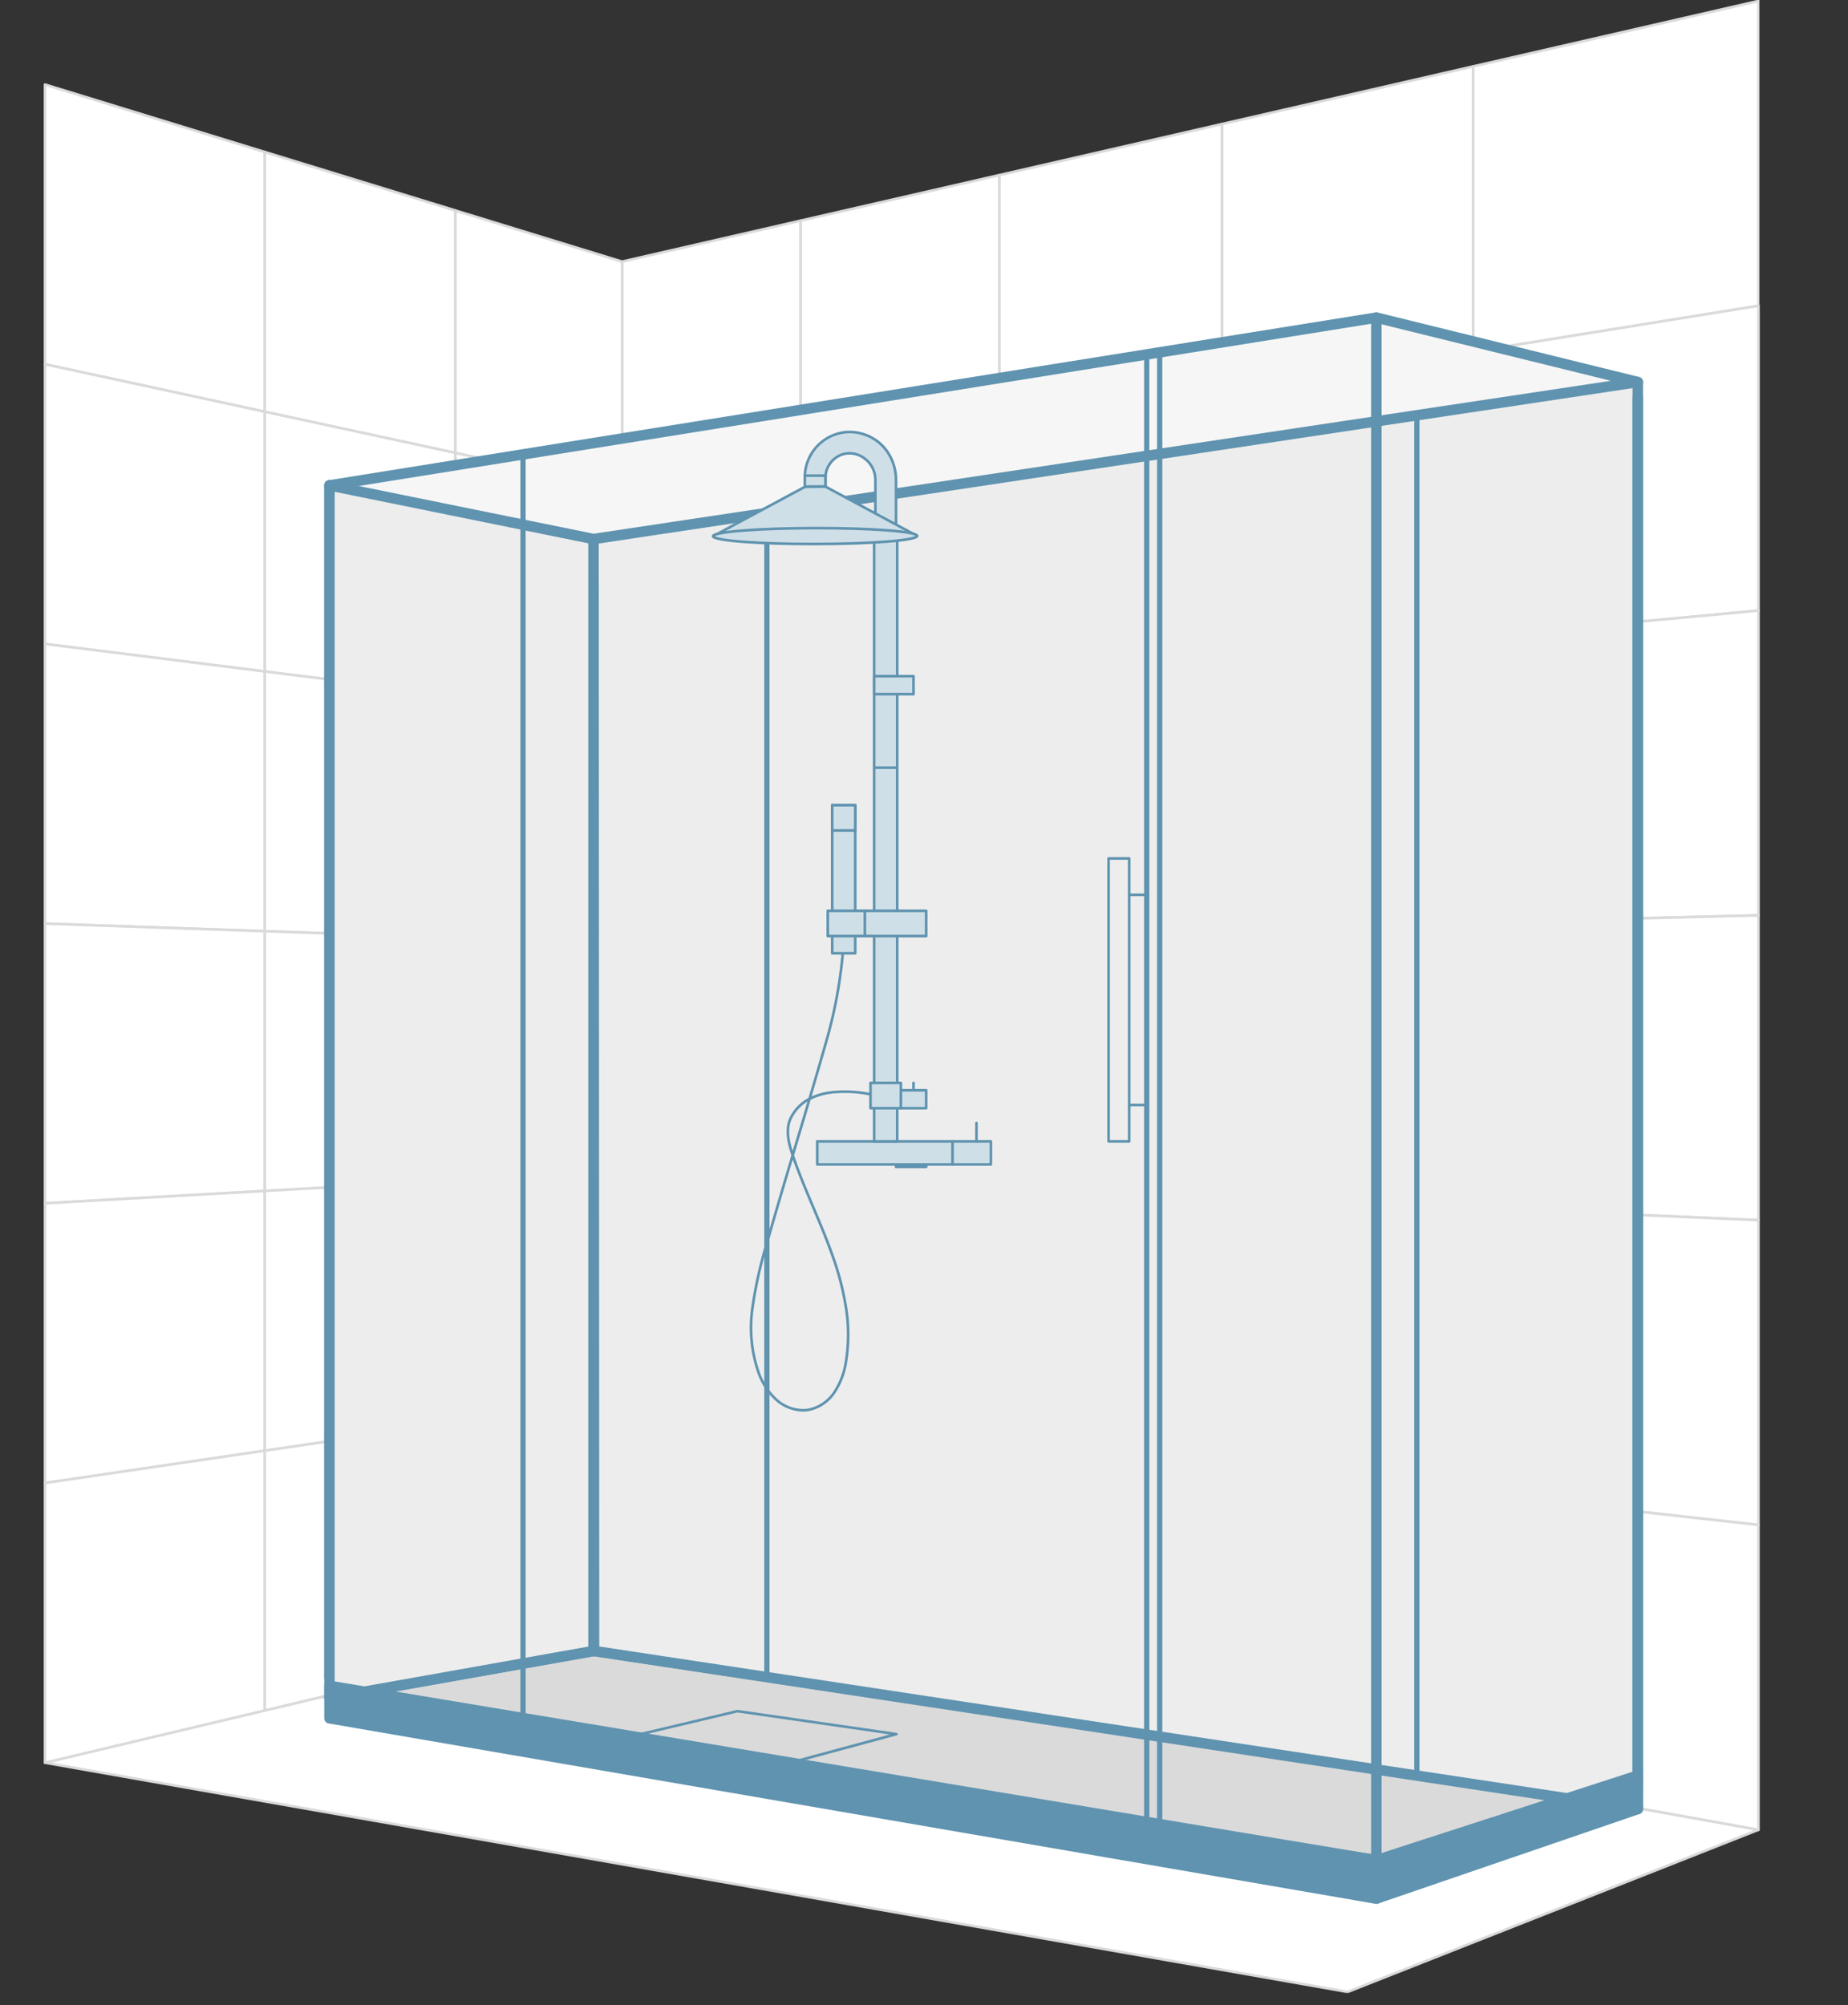 <svg xmlns="http://www.w3.org/2000/svg" xmlns:xlink="http://www.w3.org/1999/xlink" width="353" height="383" viewBox="0 0 353 383">
  <rect x="0" y="0" width="353" height="383" fill="#333333" stroke="none"/>
  <defs>
    <clipPath id="clip-path">
      <rect id="Rettangolo_274" data-name="Rettangolo 274" width="327.679" height="380.625" fill="none"/>
    </clipPath>
    <clipPath id="clip-montaggio_piuesse_03">
      <rect width="353" height="383"/>
    </clipPath>
  </defs>
  <g id="montaggio_piuesse_03" clip-path="url(#clip-montaggio_piuesse_03)">
    <g id="Raggruppa_11032" data-name="Raggruppa 11032" transform="translate(8.409 0)">
      <path id="Tracciato_1243" data-name="Tracciato 1243" d="M.25,431.62,249.07,475.4l78.476-30.971L110.48,405.41Z" transform="translate(-0.059 -94.964)" fill="#fff"/>
      <g id="Raggruppa_763" data-name="Raggruppa 763">
        <g id="Raggruppa_762" data-name="Raggruppa 762" clip-path="url(#clip-path)">
          <path id="Tracciato_1244" data-name="Tracciato 1244" d="M110.48,405.16a.251.251,0,0,1,.044,0L327.59,444.181a.25.25,0,0,1,.048.479l-78.476,30.971a.25.25,0,0,1-.135.014L.207,431.866a.25.25,0,0,1-.014-.489l110.23-26.21A.25.25,0,0,1,110.48,405.16Zm216.156,39.357L110.487,405.665l-109,25.918L249.044,475.14Z" transform="translate(-0.059 -94.964)" fill="#dadada"/>
        </g>
      </g>
      <path id="Tracciato_1245" data-name="Tracciato 1245" d="M178.31,100.776l-34.111,5.5V62.86l34.111-7.822Z" transform="translate(-33.778 -12.892)" fill="#fff"/>
      <path id="Tracciato_1246" data-name="Tracciato 1246" d="M144.2,106.523a.25.25,0,0,1-.25-.25V62.86a.25.25,0,0,1,.194-.244l34.111-7.822a.25.25,0,0,1,.306.244v45.739a.25.25,0,0,1-.21.247l-34.111,5.5A.25.25,0,0,1,144.2,106.523Zm.25-43.464v42.92l33.611-5.416V55.351Z" transform="translate(-33.778 -12.892)" fill="#dadada"/>
      <path id="Tracciato_1247" data-name="Tracciato 1247" d="M226.716,91.994l-37.972,6.118V52.374l37.972-8.708Z" transform="translate(-44.212 -10.228)" fill="#fff"/>
      <path id="Tracciato_1248" data-name="Tracciato 1248" d="M188.744,98.362a.25.25,0,0,1-.25-.25V52.374a.25.25,0,0,1,.194-.244l37.972-8.708a.25.25,0,0,1,.306.244V91.994a.25.25,0,0,1-.21.247l-37.972,6.118A.25.25,0,0,1,188.744,98.362Zm.25-45.789V97.819l37.472-6.038V43.98Z" transform="translate(-44.212 -10.228)" fill="#dadada"/>
      <path id="Tracciato_1249" data-name="Tracciato 1249" d="M280.861,82.158l-42.529,6.853V40.684l42.529-9.753Z" transform="translate(-55.827 -7.245)" fill="#fff"/>
      <path id="Tracciato_1250" data-name="Tracciato 1250" d="M238.332,89.261a.25.25,0,0,1-.25-.25V40.684a.25.25,0,0,1,.194-.244L280.8,30.687a.25.25,0,0,1,.306.244V82.158a.25.25,0,0,1-.21.247l-42.529,6.853A.25.25,0,0,1,238.332,89.261Zm.25-48.378V88.717l42.029-6.772v-50.7Z" transform="translate(-55.827 -7.245)" fill="#dadada"/>
      <path id="Tracciato_1251" data-name="Tracciato 1251" d="M341.827,71.066,293.87,78.794V27.567l47.957-11Z" transform="translate(-68.837 -3.881)" fill="#fff"/>
      <path id="Tracciato_1252" data-name="Tracciato 1252" d="M293.87,79.044a.25.25,0,0,1-.25-.25V27.567a.25.25,0,0,1,.194-.244l47.957-11a.25.25,0,0,1,.306.244v54.5a.25.25,0,0,1-.21.247L293.91,79.041A.251.251,0,0,1,293.87,79.044Zm.25-51.278V78.5l47.457-7.647V16.883Z" transform="translate(-68.837 -3.881)" fill="#dadada"/>
      <path id="Tracciato_1253" data-name="Tracciato 1253" d="M356.5,12.747v54.5l54.5-8.782V.25Z" transform="translate(-83.507 -0.058)" fill="#fff"/>
      <g id="Raggruppa_765" data-name="Raggruppa 765">
        <g id="Raggruppa_764" data-name="Raggruppa 764" clip-path="url(#clip-path)">
          <path id="Tracciato_1254" data-name="Tracciato 1254" d="M356.5,67.494a.25.25,0,0,1-.25-.25v-54.5a.25.25,0,0,1,.194-.244l54.5-12.5a.25.25,0,0,1,.306.244V58.462a.25.25,0,0,1-.21.247l-54.5,8.782A.25.25,0,0,1,356.5,67.494Zm.25-54.548v54l54-8.7V.564Z" transform="translate(-83.506 -0.058)" fill="#dadada"/>
        </g>
      </g>
      <path id="Tracciato_1255" data-name="Tracciato 1255" d="M178.31,160.506,144.2,163.677V120.264l34.111-5.5Z" transform="translate(-33.778 -26.883)" fill="#fff"/>
      <path id="Tracciato_1256" data-name="Tracciato 1256" d="M144.2,163.927a.25.25,0,0,1-.25-.25V120.264a.25.25,0,0,1,.21-.247l34.111-5.5a.25.25,0,0,1,.29.247v45.739a.25.25,0,0,1-.227.249l-34.111,3.171Zm.25-43.45V163.4l33.611-3.125V115.061Z" transform="translate(-33.778 -26.883)" fill="#dadada"/>
      <path id="Tracciato_1257" data-name="Tracciato 1257" d="M226.716,155.1l-37.972,3.53V112.9l37.972-6.119Z" transform="translate(-44.212 -25.012)" fill="#fff"/>
      <path id="Tracciato_1258" data-name="Tracciato 1258" d="M188.744,158.885a.25.25,0,0,1-.25-.25V112.9a.25.25,0,0,1,.21-.247l37.972-6.119a.25.25,0,0,1,.29.247V155.1a.25.25,0,0,1-.227.249l-37.972,3.53Zm.25-45.776V158.36l37.472-3.484V107.07Z" transform="translate(-44.212 -25.012)" fill="#dadada"/>
      <path id="Tracciato_1259" data-name="Tracciato 1259" d="M280.861,149.055l-42.529,3.954V104.681l42.529-6.853Z" transform="translate(-55.827 -22.915)" fill="#fff"/>
      <path id="Tracciato_1260" data-name="Tracciato 1260" d="M238.332,153.259a.25.25,0,0,1-.25-.25V104.681a.25.25,0,0,1,.21-.247l42.529-6.853a.25.25,0,0,1,.29.247v51.227a.25.25,0,0,1-.227.249l-42.529,3.954Zm.25-48.365v47.841l42.029-3.907V98.122Z" transform="translate(-55.827 -22.915)" fill="#dadada"/>
      <path id="Tracciato_1261" data-name="Tracciato 1261" d="M341.827,142.233l-47.957,4.458V95.464l47.957-7.728Z" transform="translate(-68.837 -20.551)" fill="#fff"/>
      <path id="Tracciato_1262" data-name="Tracciato 1262" d="M293.87,146.941a.25.25,0,0,1-.25-.25V95.464a.25.25,0,0,1,.21-.247l47.957-7.728a.25.25,0,0,1,.29.247v54.5a.25.25,0,0,1-.227.249l-47.957,4.458Zm.25-51.264v50.74L341.577,142V88.03Z" transform="translate(-68.837 -20.551)" fill="#dadada"/>
      <path id="Tracciato_1263" data-name="Tracciato 1263" d="M356.5,85.05v54.5l54.5-5.066V76.268Z" transform="translate(-83.507 -17.865)" fill="#fff"/>
      <g id="Raggruppa_767" data-name="Raggruppa 767">
        <g id="Raggruppa_766" data-name="Raggruppa 766" clip-path="url(#clip-path)">
          <path id="Tracciato_1264" data-name="Tracciato 1264" d="M356.5,139.8a.25.25,0,0,1-.25-.25V85.05a.25.25,0,0,1,.21-.247l54.5-8.782a.25.25,0,0,1,.29.247v58.212a.25.25,0,0,1-.227.249l-54.5,5.066Zm.25-54.534v54.009l54-5.02V76.562Z" transform="translate(-83.506 -17.865)" fill="#dadada"/>
        </g>
      </g>
      <path id="Tracciato_1265" data-name="Tracciato 1265" d="M178.31,220.236l-34.111.845V177.668L178.31,174.5Z" transform="translate(-33.778 -40.875)" fill="#fff"/>
      <path id="Tracciato_1266" data-name="Tracciato 1266" d="M144.2,221.331a.25.25,0,0,1-.25-.25V177.668a.25.25,0,0,1,.227-.249l34.111-3.171a.25.25,0,0,1,.273.249v45.739a.25.25,0,0,1-.244.25l-34.111.845Zm.25-43.435v42.929l33.611-.833V174.772Z" transform="translate(-33.778 -40.875)" fill="#dadada"/>
      <path id="Tracciato_1267" data-name="Tracciato 1267" d="M226.716,218.215l-37.972.941V173.418l37.972-3.53Z" transform="translate(-44.212 -39.795)" fill="#fff"/>
      <path id="Tracciato_1268" data-name="Tracciato 1268" d="M188.744,219.406a.25.25,0,0,1-.25-.25V173.418a.25.25,0,0,1,.227-.249l37.972-3.53a.25.25,0,0,1,.273.249v48.328a.25.25,0,0,1-.244.25l-37.972.941Zm.25-45.761V218.9l37.472-.929v-47.81Z" transform="translate(-44.212 -39.795)" fill="#dadada"/>
      <path id="Tracciato_1269" data-name="Tracciato 1269" d="M280.861,215.952l-42.529,1.054V168.679l42.529-3.954Z" transform="translate(-55.827 -38.585)" fill="#fff"/>
      <path id="Tracciato_1270" data-name="Tracciato 1270" d="M238.332,217.256a.25.25,0,0,1-.25-.25V168.679a.25.25,0,0,1,.227-.249l42.529-3.954a.25.25,0,0,1,.273.249v51.227a.25.25,0,0,1-.244.25l-42.529,1.054Zm.25-48.349v47.843l42.029-1.041V165Z" transform="translate(-55.827 -38.585)" fill="#dadada"/>
      <path id="Tracciato_1271" data-name="Tracciato 1271" d="M341.827,213.4l-47.957,1.188V163.361l47.957-4.458Z" transform="translate(-68.837 -37.222)" fill="#fff"/>
      <path id="Tracciato_1272" data-name="Tracciato 1272" d="M293.87,214.838a.25.25,0,0,1-.25-.25V163.361a.25.25,0,0,1,.227-.249l47.957-4.458a.25.25,0,0,1,.273.249v54.5a.25.25,0,0,1-.244.25l-47.957,1.188Zm.25-51.249v50.743l47.457-1.176V159.177Z" transform="translate(-68.837 -37.222)" fill="#dadada"/>
      <path id="Tracciato_1273" data-name="Tracciato 1273" d="M356.5,157.353v54.5l54.5-1.351V152.288Z" transform="translate(-83.507 -35.672)" fill="#fff"/>
      <g id="Raggruppa_769" data-name="Raggruppa 769">
        <g id="Raggruppa_768" data-name="Raggruppa 768" clip-path="url(#clip-path)">
          <path id="Tracciato_1274" data-name="Tracciato 1274" d="M356.5,212.1a.25.25,0,0,1-.25-.25v-54.5a.25.25,0,0,1,.227-.249l54.5-5.066a.25.25,0,0,1,.273.249V210.5a.25.25,0,0,1-.244.25L356.5,212.1Zm.25-54.519v54.013l54-1.338V152.561Z" transform="translate(-83.506 -35.672)" fill="#dadada"/>
        </g>
      </g>
      <path id="Tracciato_1275" data-name="Tracciato 1275" d="M178.31,279.966l-34.111-1.48V235.073l34.111-.845Z" transform="translate(-33.778 -54.866)" fill="#fff"/>
      <path id="Tracciato_1276" data-name="Tracciato 1276" d="M178.31,280.216H178.3l-34.111-1.48a.25.25,0,0,1-.239-.25V235.073a.25.25,0,0,1,.244-.25l34.111-.845a.25.25,0,0,1,.256.25v45.739a.25.25,0,0,1-.25.25Zm-33.861-1.97L178.06,279.7V234.484l-33.611.833Z" transform="translate(-33.778 -54.866)" fill="#dadada"/>
      <path id="Tracciato_1277" data-name="Tracciato 1277" d="M226.716,281.326l-37.972-1.648V233.939L226.716,233Z" transform="translate(-44.212 -54.578)" fill="#fff"/>
      <path id="Tracciato_1278" data-name="Tracciato 1278" d="M226.716,281.576h-.011l-37.972-1.648a.25.25,0,0,1-.239-.25V233.939a.25.25,0,0,1,.244-.25l37.972-.941a.25.25,0,0,1,.256.25v48.328a.25.25,0,0,1-.25.25Zm-37.722-2.137,37.472,1.626v-47.81l-37.472.929Z" transform="translate(-44.212 -54.578)" fill="#dadada"/>
      <path id="Tracciato_1279" data-name="Tracciato 1279" d="M280.861,282.849,238.332,281V232.676l42.529-1.054Z" transform="translate(-55.827 -54.256)" fill="#fff"/>
      <path id="Tracciato_1280" data-name="Tracciato 1280" d="M280.861,283.1h-.011l-42.529-1.845a.25.25,0,0,1-.239-.25V232.676a.25.25,0,0,1,.244-.25l42.529-1.054a.25.25,0,0,1,.256.25v51.227a.25.25,0,0,1-.25.25Zm-42.279-2.335,42.029,1.824v-50.71l-42.029,1.041Z" transform="translate(-55.827 -54.256)" fill="#dadada"/>
      <path id="Tracciato_1281" data-name="Tracciato 1281" d="M341.827,284.566l-47.957-2.081V231.258l47.957-1.188Z" transform="translate(-68.837 -53.892)" fill="#fff"/>
      <path id="Tracciato_1282" data-name="Tracciato 1282" d="M341.827,284.816h-.011l-47.957-2.081a.25.25,0,0,1-.239-.25V231.258a.25.25,0,0,1,.244-.25l47.957-1.188a.25.25,0,0,1,.256.25v54.5a.25.25,0,0,1-.25.25Zm-47.707-2.571,47.457,2.06V230.326L294.12,231.5Z" transform="translate(-68.837 -53.892)" fill="#dadada"/>
      <path id="Tracciato_1283" data-name="Tracciato 1283" d="M356.5,229.657v54.5l54.5,2.364V228.306Z" transform="translate(-83.507 -53.479)" fill="#fff"/>
      <g id="Raggruppa_771" data-name="Raggruppa 771">
        <g id="Raggruppa_770" data-name="Raggruppa 770" clip-path="url(#clip-path)">
          <path id="Tracciato_1284" data-name="Tracciato 1284" d="M410.994,286.768h-.011l-54.5-2.365a.25.25,0,0,1-.239-.25v-54.5a.25.25,0,0,1,.244-.25l54.5-1.351a.25.25,0,0,1,.256.25v58.212a.25.25,0,0,1-.25.25Zm-54.247-2.854,54,2.343V228.562l-54,1.338Z" transform="translate(-83.506 -53.479)" fill="#dadada"/>
        </g>
      </g>
      <path id="Tracciato_1285" data-name="Tracciato 1285" d="M178.31,339.243,144.2,335.437V292.024l34.111,1.48Z" transform="translate(-33.778 -68.404)" fill="#fff"/>
      <path id="Tracciato_1286" data-name="Tracciato 1286" d="M178.31,339.493l-.028,0-34.111-3.806a.25.25,0,0,1-.222-.248V292.024a.25.25,0,0,1,.261-.25l34.111,1.48a.25.25,0,0,1,.239.25v45.739a.25.25,0,0,1-.25.25Zm-33.861-4.28,33.611,3.75v-45.22l-33.611-1.459Z" transform="translate(-33.778 -68.404)" fill="#dadada"/>
      <path id="Tracciato_1287" data-name="Tracciato 1287" d="M226.716,343.933,188.744,339.7V293.958l37.972,1.647Z" transform="translate(-44.212 -68.857)" fill="#fff"/>
      <path id="Tracciato_1288" data-name="Tracciato 1288" d="M226.716,344.183l-.028,0-37.972-4.237a.25.25,0,0,1-.222-.248V293.958a.25.25,0,0,1,.261-.25l37.972,1.647a.25.25,0,0,1,.239.25v48.328a.25.25,0,0,1-.25.25Zm-37.722-4.711,37.472,4.181V295.844l-37.472-1.626Z" transform="translate(-44.212 -68.857)" fill="#dadada"/>
      <path id="Tracciato_1289" data-name="Tracciato 1289" d="M280.861,349.181l-42.529-4.745V296.109l42.529,1.845Z" transform="translate(-55.827 -69.361)" fill="#fff"/>
      <path id="Tracciato_1290" data-name="Tracciato 1290" d="M280.861,349.431l-.028,0L238.3,344.685a.25.25,0,0,1-.222-.248V296.109a.25.25,0,0,1,.261-.25l42.529,1.845a.25.25,0,0,1,.239.25v51.227a.25.25,0,0,1-.25.25Zm-42.279-5.218,42.029,4.689V298.194l-42.029-1.824Z" transform="translate(-55.827 -69.361)" fill="#dadada"/>
      <path id="Tracciato_1291" data-name="Tracciato 1291" d="M341.827,355.1l-47.957-5.35V298.519l47.957,2.081Z" transform="translate(-68.837 -69.926)" fill="#fff"/>
      <path id="Tracciato_1292" data-name="Tracciato 1292" d="M341.827,355.347l-.028,0-47.957-5.35a.25.25,0,0,1-.222-.248V298.519a.25.25,0,0,1,.261-.25l47.957,2.081a.25.25,0,0,1,.239.25v54.5a.25.25,0,0,1-.25.25Zm-47.707-5.824,47.457,5.295V300.839L294.12,298.78Z" transform="translate(-68.837 -69.926)" fill="#dadada"/>
      <path id="Tracciato_1293" data-name="Tracciato 1293" d="M356.5,355.733l54.5,6.08V303.6l-54.5-2.365Z" transform="translate(-83.507 -70.562)" fill="#fff"/>
      <g id="Raggruppa_773" data-name="Raggruppa 773">
        <g id="Raggruppa_772" data-name="Raggruppa 772" clip-path="url(#clip-path)">
          <path id="Tracciato_1294" data-name="Tracciato 1294" d="M410.994,362.063l-.028,0-54.5-6.08a.25.25,0,0,1-.222-.248v-54.5a.25.25,0,0,1,.261-.25l54.5,2.365a.25.25,0,0,1,.239.25v58.212a.25.25,0,0,1-.25.25Zm-54.247-6.554,54,6.024V303.84l-54-2.343Z" transform="translate(-83.506 -70.562)" fill="#dadada"/>
        </g>
      </g>
      <path id="Tracciato_1295" data-name="Tracciato 1295" d="M178.31,398.261,144.2,392.13V348.717l34.111,3.806Z" transform="translate(-33.778 -81.684)" fill="#fff"/>
      <path id="Tracciato_1296" data-name="Tracciato 1296" d="M178.31,398.511a.249.249,0,0,1-.044,0l-34.111-6.131a.25.25,0,0,1-.206-.246V348.717a.25.25,0,0,1,.278-.248l34.111,3.806a.25.25,0,0,1,.222.248v45.739a.25.25,0,0,1-.25.25Zm-33.861-6.591,33.611,6.042V352.746L144.449,349Z" transform="translate(-33.778 -81.684)" fill="#dadada"/>
      <path id="Tracciato_1297" data-name="Tracciato 1297" d="M226.716,406.251l-37.972-6.825V353.687l37.972,4.236Z" transform="translate(-44.212 -82.848)" fill="#fff"/>
      <path id="Tracciato_1298" data-name="Tracciato 1298" d="M226.716,406.5a.249.249,0,0,1-.044,0L188.7,399.672a.25.25,0,0,1-.206-.246V353.687a.25.25,0,0,1,.278-.248l37.972,4.236a.25.25,0,0,1,.222.248v48.328a.25.25,0,0,1-.25.25Zm-37.722-7.284,37.472,6.735V358.147l-37.472-4.18Z" transform="translate(-44.212 -82.848)" fill="#dadada"/>
      <path id="Tracciato_1299" data-name="Tracciato 1299" d="M280.861,415.192l-42.529-7.645V359.22l42.529,4.745Z" transform="translate(-55.827 -84.144)" fill="#fff"/>
      <path id="Tracciato_1300" data-name="Tracciato 1300" d="M280.861,415.442a.249.249,0,0,1-.044,0l-42.529-7.645a.25.25,0,0,1-.206-.246V359.22a.25.25,0,0,1,.278-.248l42.529,4.745a.25.25,0,0,1,.222.248v51.227a.25.25,0,0,1-.25.25Zm-42.279-8.1,42.029,7.555v-50.7L238.582,359.5Z" transform="translate(-55.827 -84.144)" fill="#dadada"/>
      <path id="Tracciato_1301" data-name="Tracciato 1301" d="M341.827,425.263l-47.957-8.62V365.416l47.957,5.35Z" transform="translate(-68.837 -85.596)" fill="#fff"/>
      <path id="Tracciato_1302" data-name="Tracciato 1302" d="M341.827,425.513a.252.252,0,0,1-.044,0l-47.957-8.62a.25.25,0,0,1-.206-.246V365.416a.25.25,0,0,1,.278-.248l47.957,5.35a.25.25,0,0,1,.222.248v54.5a.25.25,0,0,1-.25.25Zm-47.707-9.079,47.457,8.53V370.99L294.12,365.7Z" transform="translate(-68.837 -85.596)" fill="#dadada"/>
      <path id="Tracciato_1303" data-name="Tracciato 1303" d="M356.5,426.9l54.5,9.8V378.483l-54.5-6.08Z" transform="translate(-83.507 -87.232)" fill="#fff"/>
      <g id="Raggruppa_775" data-name="Raggruppa 775">
        <g id="Raggruppa_774" data-name="Raggruppa 774" clip-path="url(#clip-path)">
          <path id="Tracciato_1304" data-name="Tracciato 1304" d="M410.993,436.945a.249.249,0,0,1-.044,0l-54.5-9.8a.25.25,0,0,1-.206-.246V372.4a.25.25,0,0,1,.278-.248l54.5,6.08a.25.25,0,0,1,.222.248V436.7a.25.25,0,0,1-.25.25Zm-54.247-10.255,54,9.706v-57.69l-54-6.024Z" transform="translate(-83.506 -87.232)" fill="#dadada"/>
        </g>
      </g>
      <path id="Tracciato_1305" data-name="Tracciato 1305" d="M.25,74.509l41.986,9.07V33.972L.25,21.091Z" transform="translate(-0.059 -4.94)" fill="#fff"/>
      <g id="Raggruppa_777" data-name="Raggruppa 777">
        <g id="Raggruppa_776" data-name="Raggruppa 776" clip-path="url(#clip-path)">
          <path id="Tracciato_1306" data-name="Tracciato 1306" d="M42.236,83.829a.25.25,0,0,1-.053-.006L.2,74.754a.25.25,0,0,1-.2-.244V21.091a.25.25,0,0,1,.323-.239L42.309,33.733a.25.25,0,0,1,.177.239V83.579a.25.25,0,0,1-.25.25ZM.5,74.307l41.486,8.962V34.157L.5,21.43Z" transform="translate(-0.059 -4.94)" fill="#dadada"/>
        </g>
      </g>
      <path id="Tracciato_1307" data-name="Tracciato 1307" d="M91.473,95.381,55.079,87.519V37.912L91.473,49.077Z" transform="translate(-12.902 -8.881)" fill="#fff"/>
      <path id="Tracciato_1308" data-name="Tracciato 1308" d="M91.473,95.631a.25.25,0,0,1-.053-.006L55.026,87.763a.25.25,0,0,1-.2-.244V37.912a.25.25,0,0,1,.323-.239L91.547,48.838a.25.25,0,0,1,.177.239v46.3a.25.25,0,0,1-.25.25ZM55.329,87.317l35.894,7.754V49.262L55.329,38.251Z" transform="translate(-12.902 -8.881)" fill="#dadada"/>
      <path id="Tracciato_1309" data-name="Tracciato 1309" d="M134.456,105.677l-31.85-6.88v-46.3l31.85,9.771Z" transform="translate(-24.035 -12.296)" fill="#fff"/>
      <path id="Tracciato_1310" data-name="Tracciato 1310" d="M134.456,105.927a.25.25,0,0,1-.053-.006l-31.85-6.88a.25.25,0,0,1-.2-.244v-46.3a.25.25,0,0,1,.323-.239l31.85,9.771a.25.25,0,0,1,.177.239v43.413a.25.25,0,0,1-.25.25Zm-31.6-7.332,31.35,6.772V62.448l-31.35-9.618Z" transform="translate(-24.035 -12.296)" fill="#dadada"/>
      <path id="Tracciato_1311" data-name="Tracciato 1311" d="M.25,144.266l41.986,5.26V99.919L.25,90.849Z" transform="translate(-0.059 -21.281)" fill="#fff"/>
      <g id="Raggruppa_779" data-name="Raggruppa 779">
        <g id="Raggruppa_778" data-name="Raggruppa 778" clip-path="url(#clip-path)">
          <path id="Tracciato_1312" data-name="Tracciato 1312" d="M42.236,149.776l-.031,0L.219,144.515A.25.25,0,0,1,0,144.267V90.849A.25.25,0,0,1,.3,90.6l41.986,9.07a.25.25,0,0,1,.2.244v49.607a.25.25,0,0,1-.25.25ZM.5,144.046l41.486,5.2V100.121L.5,91.159Z" transform="translate(-0.059 -21.281)" fill="#dadada"/>
        </g>
      </g>
      <path id="Tracciato_1313" data-name="Tracciato 1313" d="M91.473,156.859,55.079,152.3V102.693l36.394,7.862Z" transform="translate(-12.902 -24.055)" fill="#fff"/>
      <path id="Tracciato_1314" data-name="Tracciato 1314" d="M91.473,157.109l-.031,0-36.394-4.559a.25.25,0,0,1-.219-.248V102.693a.25.25,0,0,1,.3-.244l36.394,7.862a.25.25,0,0,1,.2.244v46.3a.25.25,0,0,1-.25.25ZM55.329,152.08l35.894,4.5V110.757L55.329,103Z" transform="translate(-12.902 -24.055)" fill="#dadada"/>
      <path id="Tracciato_1315" data-name="Tracciato 1315" d="M134.456,163.254l-31.85-3.99v-46.3l31.85,6.88Z" transform="translate(-24.035 -26.46)" fill="#fff"/>
      <path id="Tracciato_1316" data-name="Tracciato 1316" d="M134.456,163.5l-.031,0-31.85-3.99a.25.25,0,0,1-.219-.248v-46.3a.25.25,0,0,1,.3-.244l31.85,6.88a.25.25,0,0,1,.2.244v43.413a.25.25,0,0,1-.25.25Zm-31.6-4.46,31.35,3.927V120.043l-31.35-6.772Z" transform="translate(-24.035 -26.46)" fill="#dadada"/>
      <path id="Tracciato_1317" data-name="Tracciato 1317" d="M.25,214.024l41.986,1.449V165.867L.25,160.607Z" transform="translate(-0.059 -37.621)" fill="#fff"/>
      <g id="Raggruppa_781" data-name="Raggruppa 781">
        <g id="Raggruppa_780" data-name="Raggruppa 780" clip-path="url(#clip-path)">
          <path id="Tracciato_1318" data-name="Tracciato 1318" d="M42.236,215.723h-.009L.241,214.274a.25.25,0,0,1-.241-.25V160.606a.25.25,0,0,1,.281-.248l41.986,5.26a.25.25,0,0,1,.219.248v49.607a.25.25,0,0,1-.25.25ZM.5,213.782l41.486,1.432V166.087L.5,160.889Z" transform="translate(-0.059 -37.621)" fill="#dadada"/>
        </g>
      </g>
      <path id="Tracciato_1319" data-name="Tracciato 1319" d="M91.473,218.338l-36.394-1.256V167.475l36.394,4.559Z" transform="translate(-12.902 -39.23)" fill="#fff"/>
      <path id="Tracciato_1320" data-name="Tracciato 1320" d="M91.473,218.588h-.009l-36.394-1.256a.25.25,0,0,1-.241-.25V167.475a.25.25,0,0,1,.281-.248L91.5,171.786a.25.25,0,0,1,.219.248v46.3a.25.25,0,0,1-.25.25ZM55.329,216.84l35.894,1.239V172.254l-35.894-4.5Z" transform="translate(-12.902 -39.23)" fill="#dadada"/>
      <path id="Tracciato_1321" data-name="Tracciato 1321" d="M134.456,220.831l-31.85-1.1v-46.3l31.85,3.99Z" transform="translate(-24.035 -40.624)" fill="#fff"/>
      <path id="Tracciato_1322" data-name="Tracciato 1322" d="M134.456,221.081h-.009l-31.85-1.1a.25.25,0,0,1-.241-.25v-46.3a.25.25,0,0,1,.281-.248l31.85,3.99a.25.25,0,0,1,.219.248v43.413a.25.25,0,0,1-.25.25Zm-31.6-1.59,31.35,1.082V177.639l-31.35-3.927Z" transform="translate(-24.035 -40.624)" fill="#dadada"/>
      <path id="Tracciato_1323" data-name="Tracciato 1323" d="M.25,283.782l41.986-2.362V231.814L.25,230.365Z" transform="translate(-0.059 -53.961)" fill="#fff"/>
      <g id="Raggruppa_783" data-name="Raggruppa 783">
        <g id="Raggruppa_782" data-name="Raggruppa 782" clip-path="url(#clip-path)">
          <path id="Tracciato_1324" data-name="Tracciato 1324" d="M.25,284.032a.25.25,0,0,1-.25-.25V230.365a.25.25,0,0,1,.259-.25l41.986,1.449a.25.25,0,0,1,.241.25V281.42a.25.25,0,0,1-.236.25L.264,284.031ZM.5,230.623v52.894l41.486-2.334V232.055Z" transform="translate(-0.059 -53.961)" fill="#dadada"/>
        </g>
      </g>
      <path id="Tracciato_1325" data-name="Tracciato 1325" d="M91.473,279.816l-36.394,2.048V232.256l36.394,1.256Z" transform="translate(-12.902 -54.404)" fill="#fff"/>
      <path id="Tracciato_1326" data-name="Tracciato 1326" d="M55.079,282.113a.25.25,0,0,1-.25-.25V232.256a.25.25,0,0,1,.259-.25l36.394,1.256a.25.25,0,0,1,.241.25v46.3a.25.25,0,0,1-.236.25l-36.394,2.048Zm.25-49.6V281.6l35.894-2.02V233.753Z" transform="translate(-12.902 -54.404)" fill="#dadada"/>
      <path id="Tracciato_1327" data-name="Tracciato 1327" d="M134.456,278.408l-31.85,1.792V233.9l31.85,1.1Z" transform="translate(-24.035 -54.788)" fill="#fff"/>
      <path id="Tracciato_1328" data-name="Tracciato 1328" d="M102.606,280.45a.25.25,0,0,1-.25-.25V233.9a.25.25,0,0,1,.259-.25l31.85,1.1a.25.25,0,0,1,.241.25v43.413a.25.25,0,0,1-.236.25l-31.85,1.792Zm.25-46.3v45.781l31.35-1.764V235.237Z" transform="translate(-24.035 -54.788)" fill="#dadada"/>
      <path id="Tracciato_1329" data-name="Tracciato 1329" d="M.25,299.4v53.418l41.986-6.172V297.038Z" transform="translate(-0.059 -69.579)" fill="#fff"/>
      <g id="Raggruppa_785" data-name="Raggruppa 785">
        <g id="Raggruppa_784" data-name="Raggruppa 784" clip-path="url(#clip-path)">
          <path id="Tracciato_1330" data-name="Tracciato 1330" d="M.25,353.067a.25.25,0,0,1-.25-.25V299.4a.25.25,0,0,1,.236-.25l41.986-2.362a.25.25,0,0,1,.264.25v49.607a.25.25,0,0,1-.214.247L.286,353.065ZM.5,299.636v52.892l41.486-6.1V297.3Z" transform="translate(-0.059 -69.579)" fill="#dadada"/>
        </g>
      </g>
      <path id="Tracciato_1331" data-name="Tracciato 1331" d="M91.473,340.668l-36.394,5.35V296.412l36.394-2.048Z" transform="translate(-12.902 -68.952)" fill="#fff"/>
      <path id="Tracciato_1332" data-name="Tracciato 1332" d="M55.079,346.268a.25.25,0,0,1-.25-.25V296.412a.25.25,0,0,1,.236-.25l36.394-2.048a.25.25,0,0,1,.264.25v46.3a.25.25,0,0,1-.214.247l-36.394,5.35Zm.25-49.62v49.081l35.894-5.277V294.628Z" transform="translate(-12.902 -68.952)" fill="#dadada"/>
      <path id="Tracciato_1333" data-name="Tracciato 1333" d="M134.456,335.437l-31.85,4.683v-46.3l31.85-1.792Z" transform="translate(-24.035 -68.404)" fill="#fff"/>
      <path id="Tracciato_1334" data-name="Tracciato 1334" d="M102.606,340.37a.25.25,0,0,1-.25-.25v-46.3a.25.25,0,0,1,.236-.25l31.85-1.792a.25.25,0,0,1,.264.25v43.413a.25.25,0,0,1-.214.247l-31.85,4.683Zm.25-46.318v45.778l31.35-4.609V292.289Z" transform="translate(-24.035 -68.404)" fill="#dadada"/>
      <path id="Tracciato_1335" data-name="Tracciato 1335" d="M.25,367.992v53.417l41.986-9.982V361.82Z" transform="translate(-0.059 -84.753)" fill="#fff"/>
      <g id="Raggruppa_787" data-name="Raggruppa 787">
        <g id="Raggruppa_786" data-name="Raggruppa 786" clip-path="url(#clip-path)">
          <path id="Tracciato_1336" data-name="Tracciato 1336" d="M.25,421.659a.25.25,0,0,1-.25-.25V367.991a.25.25,0,0,1,.214-.247L42.2,361.572a.25.25,0,0,1,.286.247v49.607a.25.25,0,0,1-.192.243L.308,421.652A.25.25,0,0,1,.25,421.659ZM.5,368.207v52.885l41.486-9.864v-49.12Z" transform="translate(-0.059 -84.753)" fill="#dadada"/>
        </g>
      </g>
      <path id="Tracciato_1337" data-name="Tracciato 1337" d="M91.473,401.136,55.079,409.79V360.182l36.394-5.35Z" transform="translate(-12.902 -83.116)" fill="#fff"/>
      <path id="Tracciato_1338" data-name="Tracciato 1338" d="M55.079,410.04a.25.25,0,0,1-.25-.25V360.182a.25.25,0,0,1,.214-.247l36.394-5.35a.25.25,0,0,1,.286.247v46.3a.25.25,0,0,1-.192.243l-36.394,8.654A.25.25,0,0,1,55.079,410.04Zm.25-49.641v49.075l35.894-8.535V355.121Z" transform="translate(-12.902 -83.116)" fill="#dadada"/>
      <path id="Tracciato_1339" data-name="Tracciato 1339" d="M134.456,392.13l-31.85,7.573V353.4l31.85-4.683Z" transform="translate(-24.035 -81.684)" fill="#fff"/>
      <path id="Tracciato_1340" data-name="Tracciato 1340" d="M102.606,399.954a.25.25,0,0,1-.25-.25V353.4a.25.25,0,0,1,.214-.247l31.85-4.683a.25.25,0,0,1,.286.247V392.13a.25.25,0,0,1-.192.243l-31.85,7.573A.25.25,0,0,1,102.606,399.954Zm.25-46.338v45.771l31.35-7.454V349.007Z" transform="translate(-24.035 -81.684)" fill="#dadada"/>
      <path id="Tracciato_1341" data-name="Tracciato 1341" d="M321.116,441.589l-49.94,10.152L71.208,420.729l50.534-8.956Z" transform="translate(-16.68 -96.454)" fill="#dadada"/>
      <path id="Tracciato_1342" data-name="Tracciato 1342" d="M271.176,452.741a1,1,0,0,1-.153-.012L71.054,421.717a1,1,0,0,1-.021-1.973l50.534-8.956a1,1,0,0,1,.322,0L321.264,440.6a1,1,0,0,1,.051,1.969l-49.94,10.152A1,1,0,0,1,271.176,452.741ZM77.309,420.663l193.844,30.062,44.206-8.987-193.6-28.952Z" transform="translate(-16.68 -96.454)" fill="#5f93af"/>
      <path id="Tracciato_1343" data-name="Tracciato 1343" d="M122.085,121.507,73.1,111.031,271.619,79.218l49.94,12.3Z" transform="translate(-17.123 -18.556)" fill="#f6f6f6"/>
      <path id="Tracciato_1344" data-name="Tracciato 1344" d="M170.834,438.091a.247.247,0,0,1-.04,0l-30.973-5.04a.25.25,0,0,1-.018-.49l25.357-6.021a.25.25,0,0,1,.093,0l30.36,4.382a.25.25,0,0,1,.029.489l-24.745,6.68A.25.25,0,0,1,170.834,438.091Zm-29.7-5.336,29.685,4.831,23.523-6.35-29.114-4.2Z" transform="translate(-32.761 -99.97)" fill="#5f93af"/>
      <path id="Linea_79" data-name="Linea 79" d="M0,228.74a1,1,0,0,1-1-1V0A1,1,0,0,1,0-1,1,1,0,0,1,1,0V227.74A1,1,0,0,1,0,228.74Z" transform="translate(54.528 92.707)" fill="#5f93af"/>
      <path id="Tracciato_1345" data-name="Tracciato 1345" d="M336.543,367.834,137.169,337.639l-.1-212.368L336.543,95.287Z" transform="translate(-32.107 -22.32)" fill="#ededed"/>
      <path id="Tracciato_1346" data-name="Tracciato 1346" d="M336.544,368.834a1,1,0,0,1-.15-.011L137.019,338.628a1,1,0,0,1-.85-.988l-.1-212.368a1,1,0,0,1,.851-.989L336.395,94.3a1,1,0,0,1,1.149.989V367.834a1,1,0,0,1-1,1ZM138.169,336.779l197.375,29.892V96.449L138.07,126.132Z" transform="translate(-32.107 -22.32)" fill="#5f93af"/>
      <path id="Linea_80" data-name="Linea 80" d="M0,299.905a1,1,0,0,1-1-1V0A1,1,0,0,1,0-1,1,1,0,0,1,1,0V298.905A1,1,0,0,1,0,299.905Z" transform="translate(254.496 60.662)" fill="#5f93af"/>
      <path id="Linea_81" data-name="Linea 81" d="M0,265.488a1,1,0,0,1-1-1V0A1,1,0,0,1,0-1,1,1,0,0,1,1,0V264.488A1,1,0,0,1,0,265.488Z" transform="translate(304.436 76.03)" fill="#5f93af"/>
      <path id="Tracciato_1347" data-name="Tracciato 1347" d="M121.642,131.31V343.678l-50.434,8.956V121.066l50.434,10.244v0Z" transform="translate(-16.68 -28.359)" fill="#ededed"/>
      <path id="Tracciato_1348" data-name="Tracciato 1348" d="M71.207,353.634a1,1,0,0,1-1-1V121.066a1,1,0,0,1,1.2-.98l50.417,10.241a.994.994,0,0,1,.381.157h0a1,1,0,0,1,.166.142v0a1,1,0,0,1,.269.668s0,0,0,0v0s0,0,0,0,0,0,0,0,0,0,0,0V343.678s0,0,0,0,0,0,0,0,0,0,0,0,0,0,0,0v0a1,1,0,0,1-.283.683l0,0a1,1,0,0,1-.558.289l-50.417,8.953A1,1,0,0,1,71.207,353.634Zm1-231.345V351.441l48.434-8.6V132.127Z" transform="translate(-16.68 -28.359)" fill="#5f93af"/>
      <path id="Linea_82" data-name="Linea 82" d="M0,260.461a.5.5,0,0,1-.5-.5V0A.5.5,0,0,1,0-.5.5.5,0,0,1,.5,0V259.961A.5.5,0,0,1,0,260.461Z" transform="translate(262.235 79.31)" fill="#5f93af"/>
      <path id="Linea_83" data-name="Linea 83" d="M0,219.979a.5.5,0,0,1-.5-.5V0A.5.5,0,0,1,0-.5.5.5,0,0,1,.5,0V219.479A.5.5,0,0,1,0,219.979Z" transform="translate(138.077 100.967)" fill="#5f93af"/>
      <path id="Linea_84" data-name="Linea 84" d="M0,284.561a.5.5,0,0,1-.5-.5V0A.5.5,0,0,1,0-.5.5.5,0,0,1,.5,0V284.061A.5.5,0,0,1,0,284.561Z" transform="translate(213.114 67.451)" fill="#5f93af"/>
      <path id="Linea_85" data-name="Linea 85" d="M0,284.561a.5.5,0,0,1-.5-.5V0A.5.5,0,0,1,0-.5.5.5,0,0,1,.5,0V284.061A.5.5,0,0,1,0,284.561Z" transform="translate(210.636 67.26)" fill="#5f93af"/>
      <rect id="Rettangolo_287" data-name="Rettangolo 287" width="5.76" height="4.234" transform="translate(162.743 218.63)" fill="#5f93af"/>
      <path id="Rettangolo_288" data-name="Rettangolo 288" d="M0-.25H5.76A.25.25,0,0,1,6.01,0V4.234a.25.25,0,0,1-.25.25H0a.25.25,0,0,1-.25-.25V0A.25.25,0,0,1,0-.25Zm5.51.5H.25V3.984H5.51Z" transform="translate(162.743 218.63)" fill="#5f93af"/>
      <g id="Raggruppa_789" data-name="Raggruppa 789">
        <g id="Raggruppa_788" data-name="Raggruppa 788" clip-path="url(#clip-path)">
          <path id="Tracciato_1349" data-name="Tracciato 1349" d="M189.776,119.76v-3.24a8.677,8.677,0,0,1,8.343-8.779c.212,0,.425,0,.639.012a8.911,8.911,0,0,1,8.438,9.175v9.867l-3.938-2.3v-7.442a5.387,5.387,0,0,0-.193-1.549,5.086,5.086,0,0,0-4.579-3.682,4.665,4.665,0,0,0-1.473.181,4.759,4.759,0,0,0-3.3,4.627V119.7Z" transform="translate(-44.454 -25.237)" fill="#cfdfe7"/>
          <path id="Tracciato_1350" data-name="Tracciato 1350" d="M207.2,127.044a.25.25,0,0,1-.126-.034l-3.938-2.3a.25.25,0,0,1-.124-.216v-7.442a5.078,5.078,0,0,0-.182-1.477,5.013,5.013,0,0,0-1.661-2.478,4.542,4.542,0,0,0-2.688-1.026,4.414,4.414,0,0,0-1.394.172,4.5,4.5,0,0,0-3.119,4.387V119.7a.25.25,0,0,1-.247.25l-3.938.055a.25.25,0,0,1-.253-.25v-3.24a8.924,8.924,0,0,1,8.589-9.029c.21,0,.43,0,.657.013a9.25,9.25,0,0,1,3.881,1.093,8.9,8.9,0,0,1,3.535,3.492,9.859,9.859,0,0,1,1.259,4.839v9.867a.25.25,0,0,1-.25.25Zm-3.688-2.692,3.438,2.007v-9.431a9.358,9.358,0,0,0-1.195-4.593,8.4,8.4,0,0,0-3.335-3.3A8.753,8.753,0,0,0,198.744,108c-.214-.011-.42-.016-.621-.012a8.422,8.422,0,0,0-8.1,8.529v2.986l3.438-.048v-2.827a5,5,0,0,1,3.48-4.868,4.924,4.924,0,0,1,1.551-.191,5.038,5.038,0,0,1,2.982,1.136,5.338,5.338,0,0,1,2.03,4.345Z" transform="translate(-44.454 -25.237)" fill="#5f93af"/>
          <path id="Tracciato_1351" data-name="Tracciato 1351" d="M186.3,325.3a8.171,8.171,0,0,1-5.3-2.121,13.182,13.182,0,0,1-3.509-5.5,26.477,26.477,0,0,1-1.079-12.34,81.042,81.042,0,0,1,2.786-12.4c1.64-5.773,3.275-11.274,4.87-16.605-.812-2.4-1.444-5.139-.236-7.4a8.452,8.452,0,0,1,3.507-3.548c1.071-3.613,2.154-7.314,3.239-11.135a88.571,88.571,0,0,0,3.07-16.509.25.25,0,1,1,.5.04,89.086,89.086,0,0,1-3.088,16.605c-1.041,3.666-2.081,7.223-3.109,10.7a13.555,13.555,0,0,1,4.5-1.072,23.937,23.937,0,0,1,10.112,1.393.25.25,0,0,1-.156.475,23.484,23.484,0,0,0-9.914-1.37,12.549,12.549,0,0,0-4.729,1.225q-1.207,4.07-2.389,8l-.776,2.59,0,.014c1.144,3.336,2.54,6.645,3.891,9.845,1.26,2.986,2.563,6.074,3.662,9.184a54.512,54.512,0,0,1,2.6,9.979,32.534,32.534,0,0,1,.037,10.234,14.9,14.9,0,0,1-2.244,6.107,8.033,8.033,0,0,1-5.4,3.557A6.355,6.355,0,0,1,186.3,325.3Zm-1.952-48.156c-1.531,5.121-3.1,10.4-4.669,15.933a80.633,80.633,0,0,0-2.77,12.321,25.993,25.993,0,0,0,1.053,12.11,12.693,12.693,0,0,0,3.369,5.3,7.427,7.427,0,0,0,5.744,1.945,7.535,7.535,0,0,0,5.055-3.345,14.419,14.419,0,0,0,2.162-5.905,32.037,32.037,0,0,0-.038-10.076,54.021,54.021,0,0,0-2.576-9.887c-1.094-3.1-2.394-6.177-3.651-9.156C186.76,283.38,185.453,280.281,184.348,277.148Zm2.782-11.054a7.962,7.962,0,0,0-2.857,3.079c-1.009,1.892-.611,4.2.047,6.324l.569-1.9Q186,269.9,187.13,266.093Z" transform="translate(-41.32 -55.695)" fill="#5f93af"/>
          <rect id="Rettangolo_289" data-name="Rettangolo 289" width="33.167" height="4.404" transform="translate(147.701 217.991)" fill="#cfdfe7"/>
          <path id="Rettangolo_290" data-name="Rettangolo 290" d="M0-.25H33.167a.25.25,0,0,1,.25.25V4.4a.25.25,0,0,1-.25.25H0A.25.25,0,0,1-.25,4.4V0A.25.25,0,0,1,0-.25Zm32.917.5H.25v3.9H32.917Z" transform="translate(147.701 217.991)" fill="#5f93af"/>
          <line id="Linea_86" data-name="Linea 86" y2="4.404" transform="translate(173.541 217.991)" fill="#cfdfe7"/>
          <path id="Linea_87" data-name="Linea 87" d="M0,4.654A.25.25,0,0,1-.25,4.4V0A.25.25,0,0,1,0-.25.25.25,0,0,1,.25,0V4.4A.25.25,0,0,1,0,4.654Z" transform="translate(173.541 217.991)" fill="#5f93af"/>
          <line id="Linea_88" data-name="Linea 88" y2="3.499" transform="translate(178.115 214.492)" fill="#f6f6f6"/>
          <path id="Linea_89" data-name="Linea 89" d="M0,3.749A.25.25,0,0,1-.25,3.5V0A.25.25,0,0,1,0-.25.25.25,0,0,1,.25,0V3.5A.25.25,0,0,1,0,3.749Z" transform="translate(178.115 214.492)" fill="#5f93af"/>
          <line id="Linea_90" data-name="Linea 90" y2="1.75" transform="translate(166.089 206.826)" fill="#f6f6f6"/>
          <path id="Linea_91" data-name="Linea 91" d="M0,2a.25.25,0,0,1-.25-.25V0A.25.25,0,0,1,0-.25.25.25,0,0,1,.25,0V1.75A.25.25,0,0,1,0,2Z" transform="translate(166.089 206.826)" fill="#5f93af"/>
          <path id="Tracciato_1352" data-name="Tracciato 1352" d="M207.079,248.968h4.4V132.857l-2.2-.345c-.832-.106-1.467-.157-2.2-.272Z" transform="translate(-48.507 -30.976)" fill="#cfdfe7"/>
          <path id="Tracciato_1353" data-name="Tracciato 1353" d="M211.482,249.218h-4.4a.25.25,0,0,1-.25-.25V132.241a.25.25,0,0,1,.289-.247c.443.069.855.116,1.292.164.284.032.577.065.9.106h.007l1.974.309.227.036a.25.25,0,0,1,.211.247v116.11A.25.25,0,0,1,211.482,249.218Zm-4.153-.5h3.9V133.071l-.016,0-1.971-.308c-.32-.041-.611-.074-.892-.105-.347-.039-.679-.076-1.025-.125Z" transform="translate(-48.507 -30.976)" fill="#5f93af"/>
          <rect id="Rettangolo_291" data-name="Rettangolo 291" width="7.517" height="3.429" transform="translate(158.572 129.145)" fill="#cfdfe7"/>
          <path id="Rettangolo_292" data-name="Rettangolo 292" d="M0-.25H7.517a.25.25,0,0,1,.25.25V3.429a.25.25,0,0,1-.25.25H0a.25.25,0,0,1-.25-.25V0A.25.25,0,0,1,0-.25Zm7.267.5H.25V3.179H7.267Z" transform="translate(158.572 129.145)" fill="#5f93af"/>
          <rect id="Rettangolo_293" data-name="Rettangolo 293" width="3.938" height="2.096" transform="translate(145.323 90.84)" fill="#cfdfe7"/>
          <path id="Rettangolo_294" data-name="Rettangolo 294" d="M0-.25H3.938a.25.25,0,0,1,.25.25V2.1a.25.25,0,0,1-.25.25H0A.25.25,0,0,1-.25,2.1V0A.25.25,0,0,1,0-.25Zm3.688.5H.25v1.6H3.688Z" transform="translate(145.323 90.84)" fill="#5f93af"/>
          <rect id="Rettangolo_295" data-name="Rettangolo 295" width="5.804" height="4.827" transform="translate(157.873 206.827)" fill="#cfdfe7"/>
          <path id="Rettangolo_296" data-name="Rettangolo 296" d="M0-.25H5.8a.25.25,0,0,1,.25.25V4.827a.25.25,0,0,1-.25.25H0a.25.25,0,0,1-.25-.25V0A.25.25,0,0,1,0-.25Zm5.554.5H.25V4.577h5.3Z" transform="translate(157.873 206.827)" fill="#5f93af"/>
          <rect id="Rettangolo_297" data-name="Rettangolo 297" width="4.827" height="3.429" transform="translate(163.675 208.225)" fill="#cfdfe7"/>
          <path id="Rettangolo_298" data-name="Rettangolo 298" d="M0-.25H4.827a.25.25,0,0,1,.25.25V3.429a.25.25,0,0,1-.25.25H0a.25.25,0,0,1-.25-.25V0A.25.25,0,0,1,0-.25Zm4.577.5H.25V3.179H4.577Z" transform="translate(163.675 208.225)" fill="#5f93af"/>
          <line id="Linea_92" data-name="Linea 92" x2="3.938" transform="translate(158.805 146.617)" fill="#f6f6f6"/>
          <path id="Linea_93" data-name="Linea 93" d="M3.938.25H0A.25.25,0,0,1-.25,0,.25.25,0,0,1,0-.25H3.938a.25.25,0,0,1,.25.25A.25.25,0,0,1,3.938.25Z" transform="translate(158.805 146.617)" fill="#5f93af"/>
          <rect id="Rettangolo_299" data-name="Rettangolo 299" width="4.404" height="28.287" transform="translate(150.556 153.784)" fill="#cfdfe7"/>
          <path id="Rettangolo_300" data-name="Rettangolo 300" d="M0-.25H4.4a.25.25,0,0,1,.25.25V28.287a.25.25,0,0,1-.25.25H0a.25.25,0,0,1-.25-.25V0A.25.25,0,0,1,0-.25Zm4.154.5H.25V28.037h3.9Z" transform="translate(150.556 153.784)" fill="#5f93af"/>
          <rect id="Rettangolo_301" data-name="Rettangolo 301" width="4.404" height="4.827" transform="translate(150.556 153.784)" fill="#cfdfe7"/>
          <path id="Rettangolo_302" data-name="Rettangolo 302" d="M0-.25H4.4a.25.25,0,0,1,.25.25V4.827a.25.25,0,0,1-.25.25H0a.25.25,0,0,1-.25-.25V0A.25.25,0,0,1,0-.25Zm4.154.5H.25V4.577h3.9Z" transform="translate(150.556 153.784)" fill="#5f93af"/>
          <rect id="Rettangolo_303" data-name="Rettangolo 303" width="18.795" height="4.827" transform="translate(149.709 173.951)" fill="#cfdfe7"/>
          <path id="Rettangolo_304" data-name="Rettangolo 304" d="M0-.25H18.795a.25.25,0,0,1,.25.25V4.827a.25.25,0,0,1-.25.25H0a.25.25,0,0,1-.25-.25V0A.25.25,0,0,1,0-.25Zm18.545.5H.25V4.577H18.545Z" transform="translate(149.709 173.951)" fill="#5f93af"/>
          <line id="Linea_94" data-name="Linea 94" y2="4.827" transform="translate(156.795 173.951)" fill="#cfdfe7"/>
          <path id="Linea_95" data-name="Linea 95" d="M0,5.077a.25.25,0,0,1-.25-.25V0A.25.25,0,0,1,0-.25.25.25,0,0,1,.25,0V4.827A.25.25,0,0,1,0,5.077Z" transform="translate(156.795 173.951)" fill="#5f93af"/>
          <path id="Tracciato_1354" data-name="Tracciato 1354" d="M166.9,130.837l17.516-9.417,3.938-.055,17.515,9.417" transform="translate(-39.096 -28.429)" fill="#cfdfe7"/>
          <path id="Tracciato_1355" data-name="Tracciato 1355" d="M166.9,131.087a.25.25,0,0,1-.119-.47L184.3,121.2a.25.25,0,0,1,.115-.03l3.938-.055a.249.249,0,0,1,.122.03l17.515,9.417a.25.25,0,0,1-.237.44l-17.458-9.387-3.812.053-17.462,9.388A.249.249,0,0,1,166.9,131.087Z" transform="translate(-39.096 -28.429)" fill="#5f93af"/>
          <path id="Tracciato_1356" data-name="Tracciato 1356" d="M205.872,133.207c0-.839-8.726-1.507-19.486-1.492s-19.484.708-19.482,1.547,8.725,1.507,19.486,1.492,19.484-.708,19.482-1.547" transform="translate(-39.096 -30.853)" fill="#cfdfe7"/>
          <path id="Tracciato_1357" data-name="Tracciato 1357" d="M186.748,131.465c5.134,0,9.947.155,13.553.436,1.763.137,3.148.3,4.117.477,1.225.227,1.7.459,1.7.829s-.486.608-1.735.84c-.99.184-2.4.349-4.2.492-3.686.293-8.585.458-13.8.465h-.363c-5.133,0-9.947-.155-13.553-.436-1.763-.137-3.148-.3-4.117-.477-1.225-.227-1.7-.459-1.7-.828s.486-.608,1.735-.84c.99-.184,2.4-.35,4.2-.492,3.686-.293,8.585-.458,13.8-.465Zm18.806,1.742c-.271-.148-1.364-.521-5.7-.839-3.543-.26-8.2-.4-13.106-.4h-.362c-4.984.007-9.724.16-13.346.432-4.437.332-5.547.715-5.82.864.271.148,1.365.521,5.7.839,3.544.26,8.2.4,13.106.4h.362c4.984-.007,9.724-.16,13.346-.432C204.172,133.739,205.282,133.357,205.555,133.207Z" transform="translate(-39.096 -30.853)" fill="#5f93af"/>
          <path id="Tracciato_1358" data-name="Tracciato 1358" d="M271.176,461.111,71.207,426.661v-6.193l199.969,33.309Z" transform="translate(-16.68 -98.491)" fill="#5f93af"/>
          <path id="Tracciato_1359" data-name="Tracciato 1359" d="M271.176,462.111a1,1,0,0,1-.17-.015L71.038,427.647a1,1,0,0,1-.83-.985v-6.193a1,1,0,0,1,1.164-.986L271.34,452.791a1,1,0,0,1,.836.986v7.334a1,1,0,0,1-1,1ZM72.207,425.819l197.969,34.105v-5.3L72.207,421.649Z" transform="translate(-16.68 -98.491)" fill="#5f93af"/>
          <path id="Linea_96" data-name="Linea 96" d="M0,243.1a.5.5,0,0,1-.5-.5V0A.5.5,0,0,1,0-.5.5.5,0,0,1,.5,0V242.6A.5.5,0,0,1,0,243.1Z" transform="translate(91.496 86.845)" fill="#5f93af"/>
          <path id="Tracciato_1360" data-name="Tracciato 1360" d="M332.345,459.018l49.94-16.177v6.4l-49.94,17.107Z" transform="translate(-77.849 -103.732)" fill="#5f93af"/>
          <path id="Tracciato_1361" data-name="Tracciato 1361" d="M332.346,467.352a1,1,0,0,1-1-1v-7.334a1,1,0,0,1,.692-.951l49.94-16.177a1,1,0,0,1,1.308.951v6.4a1,1,0,0,1-.676.946L332.67,467.3A1,1,0,0,1,332.346,467.352Zm1-7.606v5.207l47.94-16.422v-4.314Z" transform="translate(-77.849 -103.732)" fill="#5f93af"/>
          <path id="Tracciato_1362" data-name="Tracciato 1362" d="M71.206,112.263a1,1,0,0,1-.157-1.988L271.018,78.23a1,1,0,0,1,.4.016l49.94,12.306a1,1,0,0,1-.478,1.942L271.134,80.236,71.366,112.251A1.008,1.008,0,0,1,71.206,112.263Z" transform="translate(-16.68 -18.556)" fill="#5f93af"/>
          <path id="Rettangolo_305" data-name="Rettangolo 305" d="M0-.25H3.938a.25.25,0,0,1,.25.25V54.033a.25.25,0,0,1-.25.25H0a.25.25,0,0,1-.25-.25V0A.25.25,0,0,1,0-.25Zm3.688.5H.25V53.783H3.688Z" transform="translate(203.349 163.958)" fill="#5f93af"/>
          <path id="Linea_97" data-name="Linea 97" d="M3.349.25H0A.25.25,0,0,1-.25,0,.25.25,0,0,1,0-.25H3.349A.25.25,0,0,1,3.6,0,.25.25,0,0,1,3.349.25Z" transform="translate(207.288 170.902)" fill="#5f93af"/>
          <path id="Linea_98" data-name="Linea 98" d="M3.349.25H0A.25.25,0,0,1-.25,0,.25.25,0,0,1,0-.25H3.349A.25.25,0,0,1,3.6,0,.25.25,0,0,1,3.349.25Z" transform="translate(207.288 211.046)" fill="#5f93af"/>
          <path id="Linea_99" data-name="Linea 99" d="M0,54.283a.25.25,0,0,1-.25-.25V0A.25.25,0,0,1,0-.25.25.25,0,0,1,.25,0V54.033A.25.25,0,0,1,0,54.283Z" transform="translate(210.636 163.958)" fill="#5f93af"/>
        </g>
      </g>
    </g>
  </g>
</svg>
